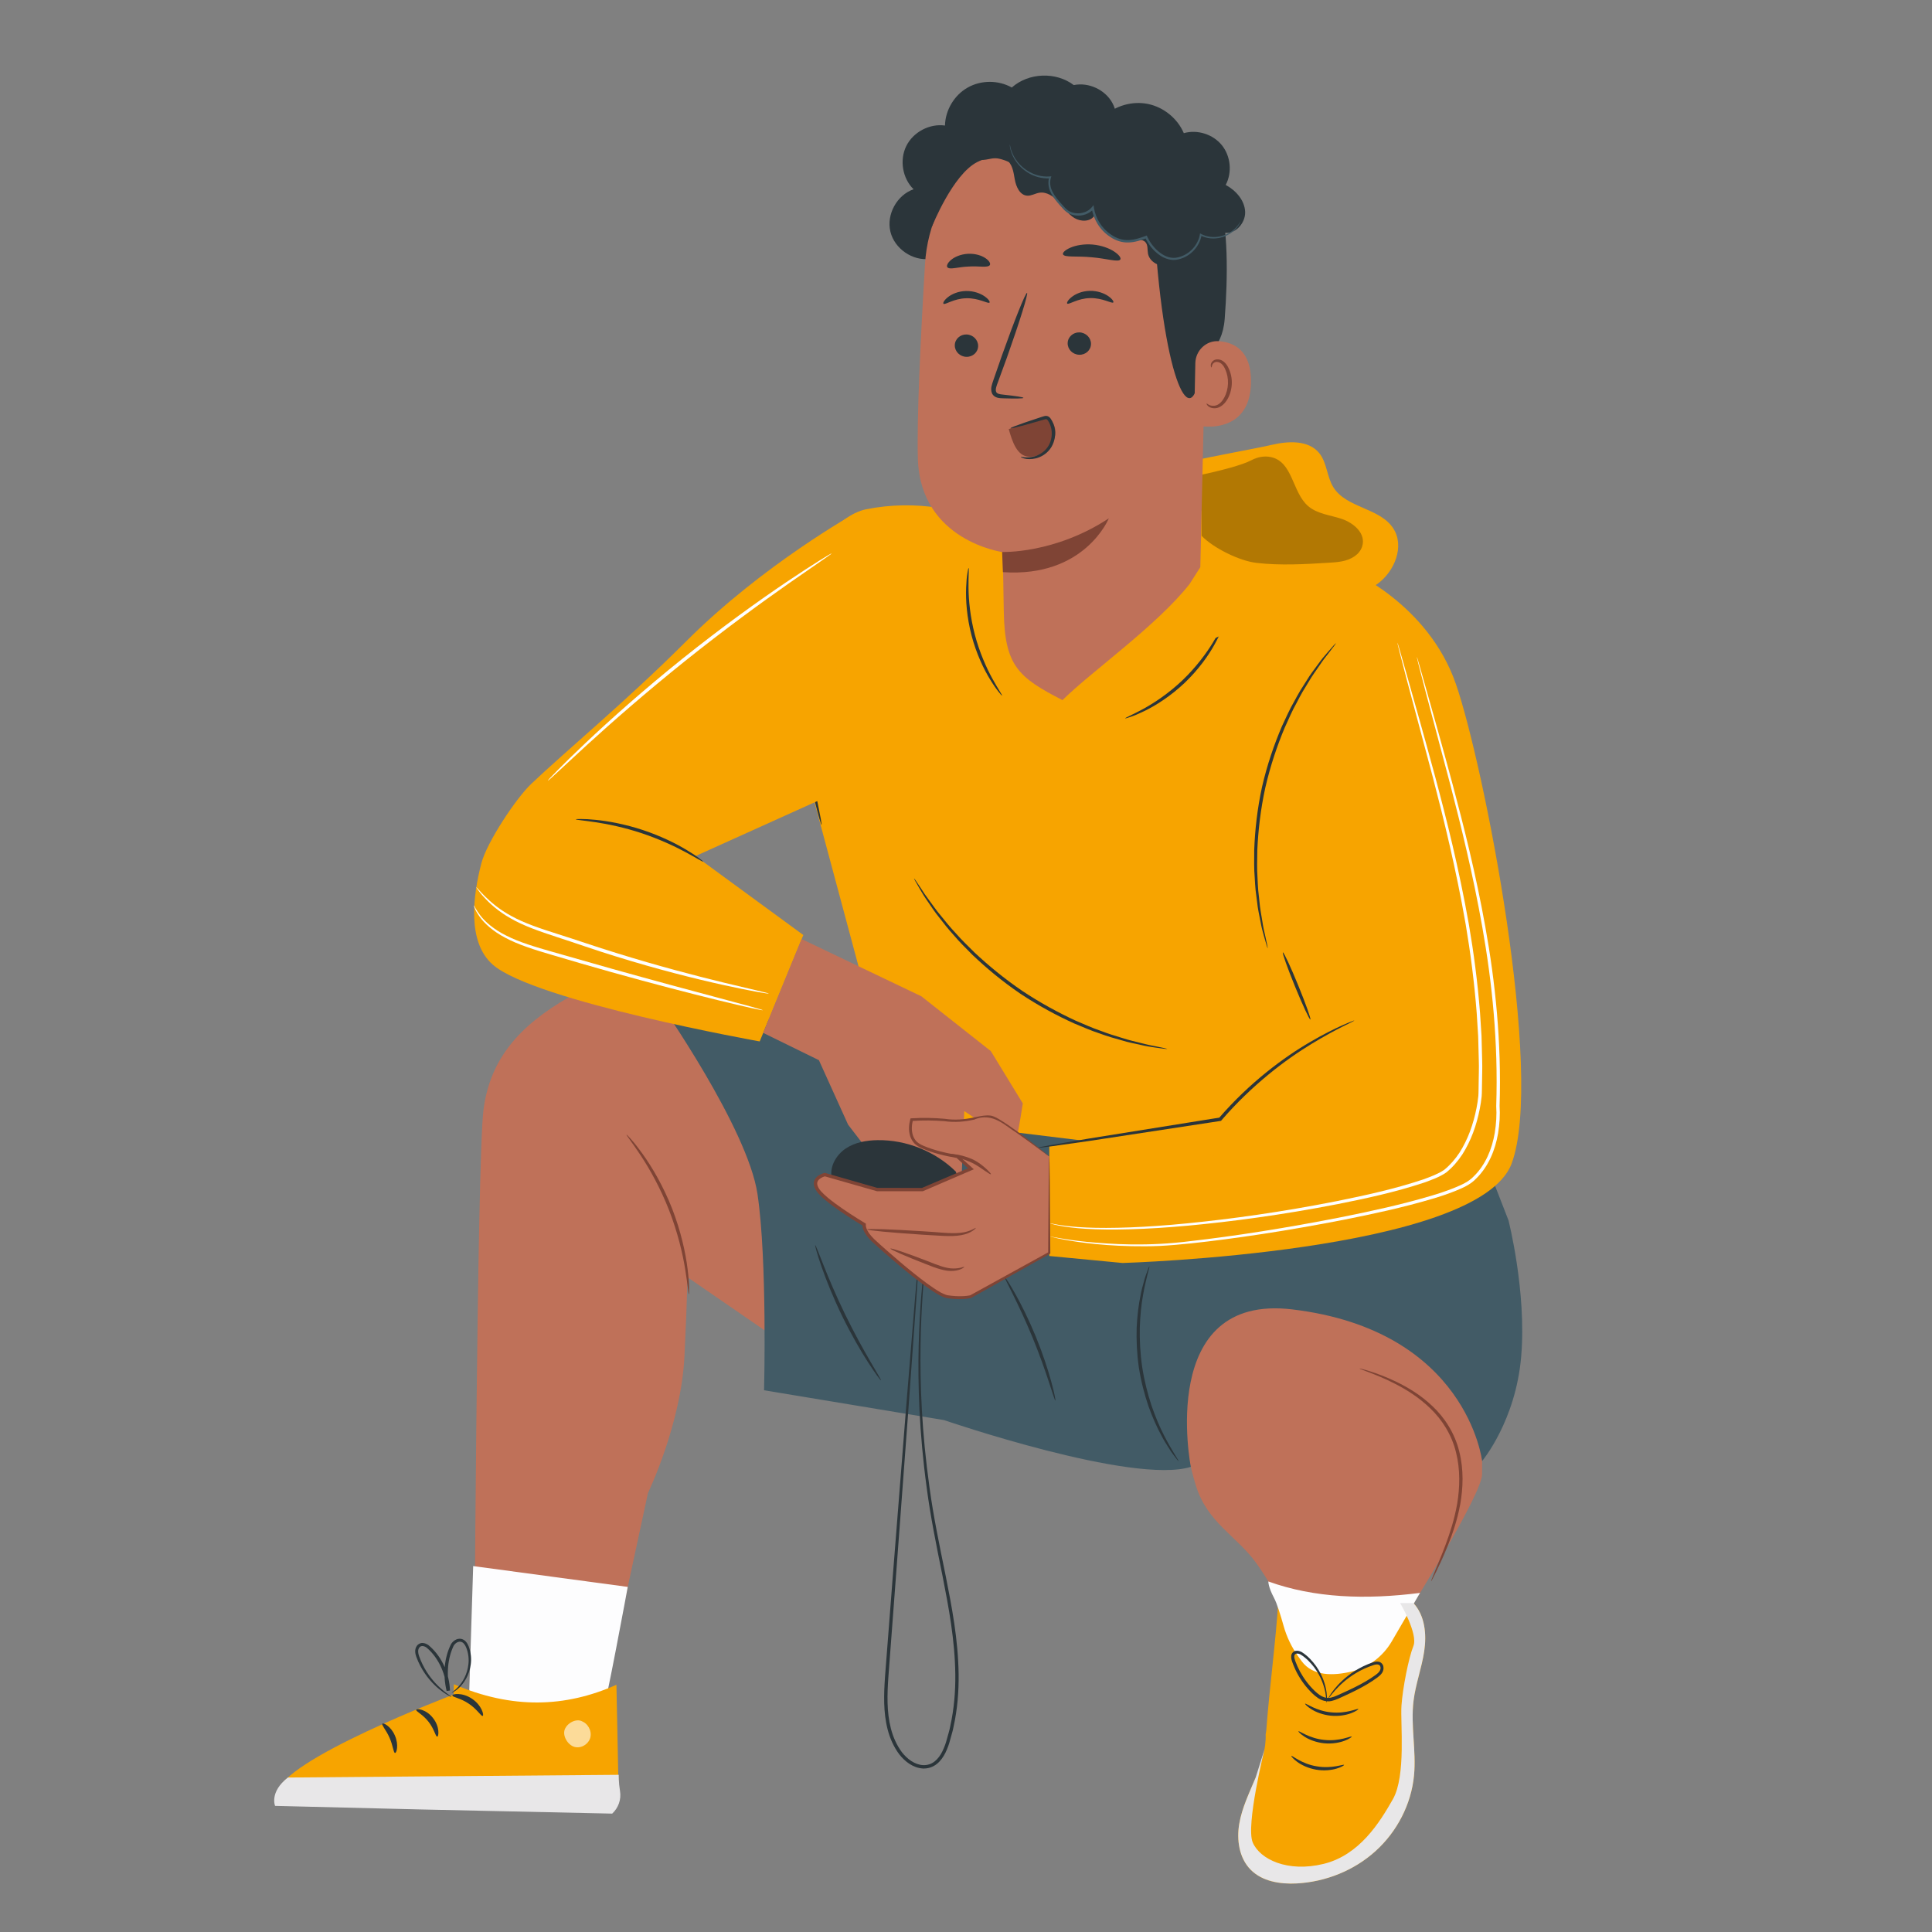 <?xml version="1.0" encoding="utf-8"?><!-- Generator: Adobe Illustrator 28.2.0, SVG Export Plug-In . SVG Version: 6.00 Build 0)  --><svg version="1.1" xmlns="http://www.w3.org/2000/svg" xmlns:xlink="http://www.w3.org/1999/xlink" x="0px" y="0px" viewBox="0 0 500 500" style="enable-background:new 0 0 500 500;" xml:space="preserve"><rect x="0" y="0" width="500" height="500" fill="#808080" stroke="none"/><g id="Background_Complete"/><g id="Background_Simple" style="display:none;"><g style="display:inline;"><path style="fill:#FAFAFB;" d="m402.88 110.38l-1.79-2.94c-15.06-24.82-42.3-39.79-71.01-37.97c-3.69.23-7.37.73-10.99 1.51c-26.11 5.59-48.82 25.33-58.24 50.62c-5.54 14.87-7.08 31.99-17.59 43.79c-13.68 15.36-36.9 15.84-57.31 15.21c-20.41-.64-43.65-.09-57.26 15.33c-8.52 9.66-11.23 23.39-10.55 36.33c1.82 34.25 25.68 64.87 56.03 80.09c30.35 15.22 66.08 16.58 99.29 9.89c46.53-9.38 90.78-35.14 117.37-74.92c26.6-39.8 33.33-94 12.05-136.94z"/></g><g style="display:inline;"><ellipse transform="matrix(0.707 -0.707 0.707 0.707 -83.014 412.727)" style="fill:#FAFAFB;" cx="456.7" cy="306.57" rx="37.33" ry="37.33"/></g><g style="display:inline;"><circle style="fill:#FAFAFB;" cx="88.12" cy="114.8" r="37.33"/></g></g><g id="Floor"/><g id="Speaker"/><g id="Musical_notes"/><g id="Speech_Bubble"/><g id="Character_2"/><g id="Character_1"><g><g><g><path style="fill:#F7A400;" d="m320.72 471.97c.72-4.18 2.63-8.05 4.25-11.97c1.47-3.56 2.72-7.35 2.58-11.17c.06-.35.11-.71.17-1.06c.79-10.88 2.48-23.02 3.12-33.7l34.95.8c2.99 3.23 3.45 8.09 2.8 12.44c-.65 4.35-2.24 8.53-2.77 12.9c-.78 6.39.74 12.87.13 19.27c-.71 7.46-4.4 14.56-9.96 19.58c-5.56 5.02-12.91 7.96-20.39 8.37c-4.27.23-8.93-.5-11.93-3.55c-2.99-3.03-3.67-7.72-2.95-11.91z"/></g><g><path style="fill:#FFFFFF;" d="m327.56 450.15"/></g><g><path style="fill:#FFFFFF;" d="m327.72 447.75"/></g><g><path style="fill:#BF7159;" d="m315.67 330.5l55.34 9.24l12.56 21.63l-.01 5.26c0 0 .03 9.65 0 14.93c-.03 5.27-19.47 36.23-19.47 36.23l-31.47 1.32c0 0-1.11-5.68-7.52-14.61c-5.01-6.97-12.66-10.42-15.62-20.08c-2.96-9.67-3.75-20.38-3.75-20.38l9.94-33.54z"/></g><g><g><path style="fill:#7F4435;" d="m370.37 409.23c.05.02.51-.84 1.29-2.43c.77-1.59 1.87-3.9 3.05-6.84c1.17-2.94 2.44-6.52 3.2-10.67c.73-4.14.95-8.89-.26-13.66c-1.17-4.79-3.86-8.85-6.95-11.73c-3.07-2.93-6.4-4.86-9.24-6.25c-2.86-1.39-5.29-2.24-6.97-2.78c-.84-.28-1.51-.45-1.96-.57c-.45-.12-.69-.16-.7-.13c-.02.07.9.39 2.55 1.02c1.64.63 4.02 1.56 6.81 3.01c2.78 1.44 6 3.4 8.96 6.28c2.97 2.83 5.53 6.74 6.66 11.36c1.16 4.61.98 9.24.31 13.3c-.71 4.08-1.89 7.64-2.99 10.59c-1.1 2.95-2.11 5.29-2.79 6.93c-.67 1.64-1.03 2.55-.97 2.57z"/></g></g><g><path style="fill:#FDFDFE;" d="m367.21 412.73c-.1.16-4.09 7.02-7 12.02c-2.27 3.91-6.02 6.78-10.42 7.84c-4.55 1.1-10.03 1.31-12.94-2.7l-.81-1.12c-1.75-2.43-3.06-5.15-3.86-8.04c-.73-2.61-1.69-5.75-2.49-7.25c-1.51-2.83-1.44-4.2-1.44-4.2c11.89 4.29 25.16 4.76 39.26 2.96"/></g><g><path style="fill:#E8E7E8;" d="m365.79 414.87h-3.43c0 0 4.68 8 3.43 11.11c-1.25 3.11-2.78 10.92-3.09 15.43c-.31 4.51 1.21 18.13-2.2 24.18c-3.42 6.04-8.67 14.53-17.98 16.79c-9.32 2.26-16.44-1.19-18.31-5.54s3.05-24.14 3.05-24.14l-2.29 7.31c-1.62 3.93-3.54 7.79-4.25 11.97c-.72 4.18-.04 8.88 2.95 11.9c3 3.05 7.66 3.78 11.93 3.55c7.48-.4 14.84-3.34 20.39-8.37c5.56-5.02 9.25-12.12 9.96-19.58c.61-6.4-.91-12.89-.13-19.27c.53-4.37 2.12-8.54 2.77-12.9c.65-4.35.19-9.21-2.8-12.44"/></g><g><g><path style="fill:#2B353A;" d="m337.76 440.92c-.07.08.49.72 1.64 1.44c1.14.72 2.93 1.45 5.01 1.66c2.08.2 3.97-.16 5.24-.64c1.27-.48 1.94-1 1.89-1.09c-.1-.25-3.1 1.29-7.04.86c-3.95-.36-6.59-2.46-6.74-2.23z"/></g></g><g><g><path style="fill:#2B353A;" d="m336.04 448.06c-.07.08.49.72 1.64 1.44c1.14.72 2.93 1.45 5.01 1.66c2.08.2 3.97-.16 5.24-.64c1.27-.48 1.94-1 1.89-1.09c-.1-.25-3.09 1.29-7.04.86c-3.96-.36-6.6-2.46-6.74-2.23z"/></g></g><g><g><path style="fill:#2B353A;" d="m334.2 454.43c-.07.07.43.75 1.53 1.55c1.09.8 2.82 1.65 4.88 2.01c2.06.35 3.97.12 5.27-.27c1.3-.39 2.01-.86 1.96-.96c-.08-.26-3.18 1.07-7.08.36c-3.92-.62-6.4-2.9-6.56-2.69z"/></g></g><g><g><path style="fill:#2B353A;" d="m343.34 440.63c.03 0 .06-.24.08-.69c.02-.45-.01-1.13-.11-1.99c-.24-1.7-.91-4.22-2.72-6.78c-.93-1.27-2.04-2.55-3.67-3.6c-.44-.22-.94-.43-1.55-.34c-.63.07-1.17.69-1.2 1.3c-.06.6.1 1.12.27 1.6c.17.48.35.95.56 1.42c.82 1.9 1.97 3.76 3.46 5.46c.75.84 1.53 1.67 2.53 2.36c.96.7 2.33 1.14 3.61.84c1.26-.28 2.26-.86 3.31-1.31c1.04-.48 2.06-.96 3.05-1.46c1.98-1 3.85-2.08 5.51-3.31c.41-.31.84-.66 1.17-1.13c.33-.46.5-1.1.38-1.68c-.08-.59-.61-1.17-1.21-1.27c-.59-.11-1.09.03-1.54.17c-1.74.6-3.27 1.36-4.59 2.19c-2.64 1.66-4.38 3.52-5.45 4.86c-.53.68-.91 1.24-1.14 1.63c-.23.39-.34.6-.31.62c.06.04.59-.75 1.72-2.03c1.13-1.26 2.91-3.01 5.51-4.55c1.29-.78 2.81-1.48 4.49-2.03c.82-.29 1.67-.23 1.77.55c.15.76-.47 1.46-1.27 2.02c-1.61 1.17-3.45 2.22-5.41 3.19c-.98.49-1.99.96-3.03 1.43c-1.04.45-2.08 1.02-3.12 1.24c-1.04.24-2.06-.09-2.94-.7c-.88-.6-1.66-1.41-2.38-2.21c-1.43-1.62-2.55-3.4-3.36-5.22c-.36-.9-.85-1.87-.8-2.61c.04-.76.92-.82 1.65-.4c1.42.87 2.61 2.14 3.51 3.32c1.81 2.42 2.54 4.83 2.88 6.47c.28 1.69.26 2.64.34 2.64z"/></g></g></g><g><g><path style="fill:#BF7159;" d="m211.07 274.37c0 0-21.73-9.99-40.38-14.95c-9.99-2.65-19.1-3.86-23.51-1.32c-12.65 7.29-20.34 15.84-22.05 29.08c-1.71 13.24-2.42 152.5-2.42 152.5l32.32 5.55l12.66-58.84c0 0 8.59-17.78 9.45-35.43c.85-17.65.71-20.46.71-20.46l29.72 20.46l11.11-47.24l-7.61-29.35z"/></g><g><g><g><g><path style="fill:#FDFDFE;" d="m155.88 443.4c.75-1.08 6.58-32.71 6.58-32.71l-40-5.39l-1.14 36.29l34.56 1.81z"/></g></g><g><g><g><g><g><g><g><g><g><g><g><g><g><g><g><path style="fill:#F7A400;" d="m117.47 435.88l-.08 2.67c0 0-44.97 17.03-45.65 25.6l88.4 1.78l-.61-29.91c-13.27 5.92-27.04 6.34-42.06-.14z"/></g></g></g></g></g></g></g></g></g></g></g></g><g style="opacity:0.6;"><g><g><g><g><g><g><g><g><g><g><g><g><path style="fill:#FFFFFF;" d="m150.38 445.39c1.7.51 2.84 2.49 2.41 4.24c-.43 1.75-2.4 2.95-4.11 2.47c-1.71-.48-3.15-2.81-2.53-4.5c.62-1.69 3.01-2.97 4.56-2.09"/></g></g></g></g></g></g></g></g></g></g></g></g></g><g><g><g><g><g><g><g><g><g><g><g><g><g><path style="fill:#2B353A;" d="m117.07 438.79c.01.44 2.16.68 4.26 2.13c2.13 1.4 3.19 3.32 3.59 3.15c.4-.08-.19-2.71-2.76-4.43c-2.55-1.73-5.17-1.26-5.09-.85z"/></g></g></g></g></g></g></g></g></g></g></g></g></g><g><g><g><g><g><g><g><g><g><g><g><g><g><path style="fill:#2B353A;" d="m107.72 442.5c-.11.42 1.75 1.21 3.18 3.09c1.48 1.84 1.81 3.85 2.24 3.84c.4.08.75-2.49-1.07-4.79c-1.79-2.33-4.33-2.56-4.35-2.14z"/></g></g></g></g></g></g></g></g></g></g></g></g></g><g><g><g><g><g><g><g><g><g><g><g><g><g><path style="fill:#2B353A;" d="m102.23 453.66c.39.1 1.03-2.08-.03-4.5c-1.04-2.43-3.06-3.42-3.25-3.06c-.25.36 1.03 1.67 1.88 3.67c.89 1.99.98 3.84 1.4 3.89z"/></g></g></g></g></g></g></g></g></g></g></g></g></g></g></g></g><g><path style="fill:#E8E7E8;" d="m160.13 459.32c0 0-.06 1.83.33 4.22c.36 2.15-.42 4.34-2.02 5.82l0 0l-50.15-1.09l-37.1-.91c0 0-1.52-3.58 3.32-7.34l85.62-.7z"/></g></g><g><g><path style="fill:#2B353A;" d="m116.89 438.1c.02.03.21-.07.57-.27c.36-.21.86-.56 1.44-1.11c1.12-1.09 2.54-3.08 2.93-5.96c.2-1.42.08-3.04-.53-4.66c-.31-.76-.85-1.75-1.98-1.97c-1.11-.18-2.11.55-2.62 1.42c-1.72 3.48-2.15 7.81-1.11 12.08l.86-.12c-.01-.23-.03-.49-.04-.74c-.37-4.49-2.48-8.5-5.55-11.03c-.43-.28-.93-.53-1.52-.54c-.59-.02-1.18.31-1.48.77c-.64.94-.4 2.06-.11 2.84c.59 1.62 1.35 3.02 2.17 4.23c1.64 2.41 3.45 3.96 4.76 4.89c.66.46 1.2.78 1.58.98c.38.19.58.28.6.26c.04-.06-.73-.52-1.97-1.51c-1.22-1-2.92-2.58-4.44-4.96c-.75-1.19-1.46-2.57-2-4.12c-.26-.75-.37-1.58.05-2.16c.39-.6 1.21-.52 1.91-.01c2.73 2.3 4.82 6.21 5.13 10.42c.01.24.03.48.04.7l.86-.12c-1.01-4.03-.56-8.3.95-11.45c.4-.71 1.14-1.18 1.82-1.08c.67.1 1.15.79 1.44 1.49c.58 1.46.74 2.97.58 4.31c-.29 2.72-1.55 4.67-2.56 5.79c-1.06 1.14-1.83 1.56-1.78 1.63z"/></g></g></g><g><g><path style="fill:#7F4435;" d="m162.15 293.65c-.12.1 1.48 2.06 3.71 5.45c2.24 3.39 5.02 8.29 7.28 14.06c2.25 5.78 3.53 11.26 4.18 15.27c.66 4.01.82 6.53.97 6.53c.06 0 .07-.64.05-1.78c-.02-1.15-.14-2.8-.4-4.83c-.5-4.07-1.7-9.65-3.97-15.5c-2.29-5.84-5.19-10.76-7.58-14.09c-1.19-1.67-2.22-2.97-2.98-3.83c-.77-.86-1.21-1.32-1.26-1.28z"/></g></g></g><g><g><path style="fill:#425B66;" d="m197.74 359.8l46.58 7.72c0 0 48.91 16.8 63.86 12.1c0 0-8.86-44.95 26.25-40.75c45.27 5.42 49.14 39.25 49.14 39.25s8.72-10.36 10.12-27.15c1.4-16.8-3.3-35.16-3.3-35.16l-4.7-12.08l-129.07-21.67l-64.01-20.08l-21.93-2.56c0 0 22.78 32.46 25.35 49.55c2.57 17.08 1.71 50.83 1.71 50.83z"/></g><g><g><path style="fill:#2B353A;" d="m297.45 327.72c-.06-.02-.33.67-.78 1.94c-.23.63-.49 1.41-.72 2.34c-.24.92-.56 1.97-.76 3.16c-.51 2.35-.86 5.21-1.02 8.39c-.1 3.18.04 6.7.56 10.34c.57 3.64 1.47 7.04 2.5 10.06c1.08 3 2.26 5.62 3.43 7.73c.54 1.08 1.15 1.98 1.65 2.8c.49.82.97 1.49 1.38 2.03c.8 1.08 1.26 1.66 1.31 1.62c.14-.1-1.63-2.49-3.79-6.73c-1.09-2.11-2.19-4.73-3.22-7.7c-.97-2.99-1.84-6.34-2.39-9.92c-.52-3.59-.68-7.05-.62-10.19c.11-3.14.39-5.96.82-8.31c.82-4.7 1.81-7.51 1.65-7.56z"/></g></g><g><g><path style="fill:#2B353A;" d="m260.01 330.5c-.11.07.79 1.79 2.18 4.59c1.39 2.8 3.24 6.71 5.06 11.12c1.81 4.41 3.23 8.49 4.21 11.47c.98 2.97 1.55 4.83 1.67 4.8c.11-.03-.25-1.94-1.08-4.97c-.83-3.03-2.17-7.17-3.99-11.62c-1.83-4.44-3.78-8.33-5.32-11.07c-1.55-2.76-2.64-4.37-2.73-4.32z"/></g></g><g><g><path style="fill:#2B353A;" d="m210.98 322.25c-.06.02.06.55.33 1.51c.26.95.7 2.32 1.28 3.99c1.16 3.34 2.96 7.9 5.32 12.76c2.37 4.86 4.83 9.09 6.75 12.06c.96 1.49 1.76 2.67 2.35 3.47c.59.8.93 1.22.98 1.19c.11-.07-1.03-1.93-2.8-4.98c-1.77-3.04-4.14-7.3-6.49-12.13c-2.35-4.83-4.23-9.31-5.53-12.59c-1.3-3.27-2.06-5.32-2.19-5.28z"/></g></g></g><g><g><path style="fill:#F7A400;" d="m349.22 147.6c0 0 20.32 8.58 27.54 29.35s23.03 101.14 14.45 124.17c-8.58 23.03-100.69 25.74-100.69 25.74l-18.96-1.81v-28.45l15.35-2.26c0 0 9.03-4.52 10.38-4.52c1.35 0 48.31-16.25 48.31-16.25l-2.26-8.13c0 0-13.09-19.42-13.55-28.22c-.45-8.8 2.82-45.83 2.82-45.83l16.61-43.79z"/></g><g><path style="fill:#F7A400;" d="m243.24 131.47l105.98 16.12l2.74 122.36l-37.96 29.36l-81.27-9.93l-24.69-92.02c0 0-12.84-24.82-3.48-45.75c3.02-6.75 12.16-18.33 19.59-19.81c6.29-1.26 12.75-1.34 19.09-.33z"/></g><g><path style="fill:#F7A400;" d="m271.85 180.24c9.83-6.52 21.53-9.66 29.47-18.38c7.94-8.72 6.55-12.84 9.67-23.18l16.97 8.33c-2.09 17.17-10.65 26.98-24.82 36.91c-4.83 3.38-10.25 6.1-16.08 6.99c-5.83.88-12.12-.24-16.77-3.86c-.61-.47-1.2-1.01-1.48-1.73c-.77-2.01 1.25-3.9 3.04-5.08z"/></g><g><g><path style="fill:#2B353A;" d="m204.32 173.59c-.06.01-.01.58.12 1.61c.13 1.02.35 2.5.66 4.32c.6 3.64 1.52 8.65 2.67 14.16c1.15 5.51 2.29 10.48 3.19 14.05c.45 1.79.83 3.23 1.12 4.22c.29.99.47 1.53.53 1.52c.12-.03-.3-2.27-1.05-5.88c-.8-3.84-1.82-8.71-2.94-14.09c-1.11-5.38-2.12-10.25-2.92-14.1c-.75-3.6-1.26-5.83-1.38-5.81z"/></g></g><g><g><path style="fill:#2B353A;" d="m314.37 158.6c.12.13 1.64-1.87 5.17-3.47c1.75-.8 3.96-1.46 6.48-1.81c2.52-.35 5.34-.36 8.31-.22c2.96.14 5.8.38 8.4.42c2.6.05 4.95-.09 6.9-.41c1.95-.32 3.49-.79 4.51-1.21c1.02-.41 1.54-.74 1.52-.78c-.06-.15-2.26.92-6.12 1.38c-1.92.23-4.23.31-6.79.22c-2.57-.09-5.39-.34-8.38-.49c-2.99-.14-5.87-.11-8.46.3c-2.59.4-4.86 1.15-6.63 2.05c-1.77.9-3.05 1.91-3.83 2.7c-.79.77-1.12 1.29-1.08 1.32z"/></g></g><g><g><path style="fill:#2B353A;" d="m291.21 185.9c.02.06.51-.08 1.37-.37c.87-.28 2.09-.79 3.56-1.5c2.94-1.42 6.8-3.85 10.43-7.29c3.62-3.45 6.25-7.19 7.81-10.05c.79-1.43 1.36-2.62 1.68-3.48c.34-.85.5-1.33.44-1.35c-.14-.06-.97 1.77-2.65 4.51c-1.68 2.74-4.33 6.34-7.88 9.73c-3.56 3.37-7.29 5.84-10.12 7.38c-2.83 1.54-4.7 2.28-4.64 2.42z"/></g></g><g><g><path style="fill:#2B353A;" d="m250.67 147c-.06-.01-.17.47-.31 1.35c-.15.88-.27 2.16-.33 3.75c-.13 3.18.17 7.62 1.4 12.34c1.24 4.72 3.16 8.74 4.83 11.44c.83 1.36 1.57 2.42 2.13 3.11c.55.7.88 1.06.93 1.03c.12-.09-1.01-1.68-2.52-4.44c-1.51-2.75-3.3-6.73-4.52-11.36c-1.21-4.63-1.6-8.97-1.63-12.11c-.04-3.14.17-5.09.02-5.11z"/></g></g><g><g><path style="fill:#2B353A;" d="m328.07 245.4c.03-.01-.01-.3-.12-.85c-.14-.65-.31-1.44-.52-2.4c-.25-1.03-.53-2.3-.75-3.8c-.23-1.49-.59-3.18-.74-5.07c-.1-.95-.21-1.94-.32-2.96c-.1-1.03-.11-2.11-.18-3.22c-.17-2.23-.08-4.61-.05-7.12c.23-5.01.84-10.51 2.08-16.16c1.3-5.65 3.08-10.88 5.02-15.51c1.04-2.28 1.98-4.48 3.08-6.42c.53-.98 1-1.95 1.53-2.84c.54-.88 1.06-1.73 1.55-2.54c.94-1.65 1.99-3.02 2.83-4.27c.83-1.26 1.63-2.29 2.3-3.12c.6-.78 1.09-1.42 1.49-1.95c.33-.45.5-.7.48-.72c-.02-.02-.23.19-.61.6c-.44.5-.97 1.11-1.62 1.85c-.71.8-1.55 1.8-2.43 3.04c-.89 1.23-1.98 2.58-2.96 4.23c-.52.81-1.05 1.66-1.61 2.54c-.55.89-1.04 1.86-1.59 2.84c-1.14 1.95-2.11 4.15-3.18 6.44c-1.99 4.66-3.82 9.94-5.13 15.64c-1.25 5.72-1.84 11.27-2.03 16.33c-.01 2.53-.07 4.94.13 7.19c.08 1.12.11 2.21.23 3.25c.13 1.03.26 2.03.38 2.98c.19 1.91.6 3.59.88 5.09c.26 1.5.6 2.76.9 3.79c.27.95.5 1.73.68 2.36c.16.51.26.79.28.78z"/></g></g><g><g><path style="fill:#2B353A;" d="m339.12 263.85c.22-.09-1.19-4.05-3.15-8.85c-1.96-4.8-3.74-8.61-3.96-8.52c-.22.09 1.19 4.05 3.15 8.85c1.96 4.8 3.74 8.61 3.96 8.52z"/></g></g><g><g><path style="fill:#2B353A;" d="m268.64 297.04c0 .03.32.01.93-.06c.7-.09 1.57-.2 2.64-.33c2.41-.34 5.68-.81 9.68-1.37c8.27-1.26 19.49-2.97 31.88-4.86c.71-.11 1.42-.22 2.07-.32l.16-.03l.1-.12c7.89-9.16 16.66-15.75 23.33-19.79c3.34-2.04 6.13-3.52 8.08-4.5c.91-.45 1.65-.82 2.25-1.12c.51-.26.77-.41.76-.44c-.01-.03-.3.07-.83.28c-.53.22-1.33.52-2.32.98c-2 .89-4.85 2.29-8.25 4.28c-6.79 3.94-15.71 10.5-23.68 19.74l.26-.15c-.66.1-1.36.21-2.07.32c-12.38 1.99-23.58 3.79-31.84 5.11c-3.98.68-7.24 1.24-9.64 1.65c-1.06.2-1.92.36-2.61.49c-.6.13-.91.21-.9.24z"/></g></g><g><g><path style="fill:#2B353A;" d="m236.55 227.33c-.03.02.1.27.36.75c.32.56.71 1.24 1.19 2.07c.51.9 1.17 1.99 2.02 3.19c.84 1.21 1.74 2.63 2.91 4.06c1.13 1.47 2.38 3.07 3.85 4.68c1.4 1.67 3.07 3.3 4.8 5.05c3.55 3.38 7.7 6.85 12.39 10.04c4.72 3.14 9.49 5.69 13.96 7.71c2.27.94 4.4 1.88 6.48 2.55c2.04.76 4 1.32 5.79 1.81c1.77.55 3.43.85 4.86 1.17c1.43.34 2.68.54 3.71.68c.94.13 1.72.24 2.36.32c.54.06.83.08.83.05c0-.03-.27-.11-.8-.23c-.63-.13-1.4-.29-2.33-.48c-1.01-.19-2.25-.43-3.66-.82c-1.42-.37-3.05-.71-4.8-1.29c-1.76-.53-3.69-1.11-5.71-1.9c-2.05-.69-4.16-1.65-6.4-2.6c-4.41-2.05-9.13-4.59-13.8-7.7c-4.64-3.16-8.77-6.58-12.32-9.9c-1.72-1.71-3.4-3.31-4.82-4.95c-1.49-1.57-2.76-3.14-3.91-4.58c-1.2-1.4-2.12-2.79-3-3.96c-.89-1.17-1.58-2.22-2.13-3.09c-.53-.79-.96-1.44-1.32-1.98c-.31-.44-.49-.67-.51-.65z"/></g></g><g><g><path style="fill:#FFFFFF;" d="m271.55 319.93c0 .01.21.08.62.19c.42.11 1.04.26 1.86.43c1.64.34 4.08.78 7.24 1.16c3.16.37 7.05.71 11.58.8c2.26.03 4.68.06 7.25-.06c2.57-.13 5.27-.37 8.1-.66c11.32-1.21 24.73-3.22 39.51-6.1c7.38-1.47 15.12-3.11 22.99-5.44c1.97-.58 3.94-1.24 5.89-2.01c1.91-.78 4-1.65 5.5-3.29c3.11-3.06 4.88-7.31 5.61-11.63c.4-2.42.55-4.84.39-7.13l0 .06c.54-16.61-1.15-32.33-3.68-46.34c-2.51-14.03-5.68-26.42-8.43-36.75c-2.77-10.33-5.14-18.63-6.75-24.35c-.8-2.83-1.43-5.03-1.87-6.59c-.21-.72-.38-1.28-.5-1.7c-.12-.38-.19-.58-.2-.57c-.01 0 .03.21.12.6c.11.43.25 1 .42 1.73c.4 1.56.98 3.78 1.72 6.63c1.54 5.8 3.75 14.12 6.48 24.42c2.68 10.35 5.78 22.74 8.24 36.74c2.48 13.98 4.13 29.65 3.58 46.17l0 .02l0 .04c.15 2.16 0 4.56-.38 6.9c-.71 4.2-2.41 8.26-5.36 11.16c-1.39 1.52-3.3 2.31-5.21 3.1c-1.92.76-3.86 1.41-5.82 1.99c-7.82 2.33-15.54 3.98-22.9 5.47c-14.74 2.91-28.13 4.99-39.42 6.28c-11.28 1.43-20.52.79-26.83.2c-3.16-.32-5.6-.7-7.25-.99c-.79-.14-1.41-.26-1.87-.34c-.41-.11-.62-.15-.63-.14z"/></g></g><g><g><path style="fill:#FFFFFF;" d="m271.55 316.54c0 .01.2.08.61.19c.41.1 1.01.29 1.82.44c1.61.3 4.01.67 7.13.85c6.23.38 15.27.2 26.36-.82c11.09-1.03 24.26-2.76 38.72-5.58c7.22-1.44 14.8-3.05 22.45-5.59c1.89-.7 3.82-1.36 5.61-2.57c1.66-1.32 3.02-2.92 4.19-4.68c2.27-3.55 3.71-7.63 4.53-11.83c.2-1.05.37-2.11.48-3.18c.09-1.09.05-2.12.09-3.18c.01-2.1.12-4.2.04-6.27c-.05-2.07-.11-4.13-.16-6.17c-.13-2.04-.26-4.06-.39-6.06c-.63-8-1.65-15.68-2.9-22.94c-2.57-14.52-5.82-27.39-8.71-38.14c-2.9-10.75-5.39-19.41-7.07-25.4c-.84-2.96-1.5-5.27-1.96-6.89c-.22-.75-.4-1.34-.53-1.79c-.12-.4-.19-.61-.21-.6c-.01 0 .03.22.12.62c.11.45.26 1.05.45 1.81c.42 1.64 1.03 3.96 1.8 6.94c1.62 6.06 3.94 14.75 6.8 25.47c2.81 10.76 5.99 23.64 8.51 38.12c1.22 7.25 2.22 14.9 2.84 22.87c.12 1.99.25 4.01.38 6.03c.05 2.03.1 4.08.16 6.14c.08 2.06-.03 4.14-.04 6.23c-.03 1.04 0 2.12-.08 3.12c-.1 1.03-.27 2.07-.47 3.1c-.81 4.12-2.21 8.09-4.4 11.52c-1.11 1.69-2.46 3.25-3.97 4.46c-1.59 1.08-3.52 1.77-5.37 2.46c-7.55 2.52-15.13 4.15-22.32 5.61c-14.42 2.86-27.56 4.65-38.62 5.75c-11.07 1.1-20.08 1.38-26.29 1.1c-3.11-.12-5.5-.44-7.12-.68c-.81-.12-1.41-.28-1.83-.35c-.43-.09-.64-.12-.65-.11z"/></g></g></g><g><g><path style="fill:#F7A400;" d="m137.48 202.87c-4.01 3.81-11.51 15.19-12.9 20.54c-2.18 8.36-3.74 20.39 2.95 26.24c10.84 9.48 69.08 19.87 69.08 19.87l11.29-27.54l-27.91-20.43l32.57-14.7l8.86-74.09c0 0-23.95 13.32-43.81 33.18c-15.96 15.93-30.89 28.14-40.13 36.93z"/></g><g><g><path style="fill:#2B353A;" d="m149.02 212.04c-.01.14 1.96.28 5.09.75c3.13.46 7.43 1.34 12.01 2.86c4.58 1.53 8.54 3.4 11.33 4.9c2.79 1.5 4.45 2.56 4.53 2.44c.03-.05-.35-.37-1.06-.9c-.71-.54-1.79-1.26-3.16-2.08c-2.73-1.66-6.72-3.65-11.36-5.19c-4.65-1.54-9.03-2.33-12.21-2.64c-1.59-.16-2.88-.23-3.78-.22c-.9 0-1.39.02-1.39.08z"/></g></g><g><g><path style="fill:#FFFFFF;" d="m122.6 234.33c-.03.01.07.28.29.78c.2.5.59 1.21 1.19 2.06c1.18 1.7 3.43 3.83 6.73 5.54c3.27 1.76 7.49 3.09 12.13 4.45c4.65 1.39 9.77 2.87 15.16 4.39c10.78 3.02 20.6 5.56 27.72 7.3c3.56.87 6.45 1.55 8.46 1.99c.92.19 1.68.36 2.31.49c.53.1.81.14.82.11c.01-.03-.26-.13-.78-.28c-.62-.18-1.37-.39-2.27-.65c-2.11-.57-4.94-1.33-8.39-2.26c-7.08-1.89-16.87-4.52-27.64-7.54c-5.37-1.53-10.49-2.99-15.17-4.32c-4.66-1.32-8.84-2.57-12.08-4.23c-3.27-1.6-5.5-3.59-6.74-5.19c-1.24-1.61-1.65-2.69-1.74-2.64z"/></g></g><g><g><path style="fill:#FFFFFF;" d="m123.26 229.63c-.02.02.13.26.46.7c.32.44.8 1.09 1.52 1.85c1.39 1.53 3.62 3.63 6.88 5.47c3.23 1.89 7.43 3.37 12.07 4.88c4.64 1.49 9.7 3.31 15.1 4.96c10.78 3.36 20.7 5.84 27.93 7.43c3.61.8 6.55 1.37 8.58 1.75c.94.16 1.71.29 2.35.39c.54.08.82.11.83.08s-.27-.12-.8-.25c-.63-.15-1.39-.33-2.31-.56c-2.14-.51-5.02-1.19-8.51-2.02c-7.17-1.74-17.05-4.31-27.81-7.66c-5.39-1.64-10.44-3.43-15.12-4.89c-4.65-1.47-8.81-2.87-12.02-4.66c-3.24-1.73-5.48-3.72-6.93-5.16c-1.45-1.45-2.14-2.37-2.22-2.31z"/></g></g><g><g><path style="fill:#FFFFFF;" d="m141.76 202.06c.02.02.28-.19.75-.6c.53-.49 1.21-1.1 2.03-1.86c1.84-1.7 4.36-4.02 7.42-6.85c6.3-5.75 15.15-13.52 25.3-21.65c10.16-8.13 19.68-15.07 26.66-19.96c3.43-2.37 6.24-4.32 8.3-5.75c.91-.64 1.66-1.16 2.25-1.57c.51-.37.77-.57.75-.6c-.02-.03-.31.13-.85.45c-.62.38-1.39.85-2.34 1.43c-2.03 1.26-4.93 3.14-8.47 5.52c-7.08 4.76-16.68 11.64-26.86 19.79c-10.17 8.15-18.97 16.01-25.17 21.88c-3.1 2.93-5.57 5.35-7.24 7.06c-.78.8-1.41 1.45-1.91 1.97c-.42.46-.64.71-.62.74z"/></g></g><g><path style="fill:#BF7159;" d="m263.37 293.12c.36-1.18 1.33-7.56 1.33-7.56l-8.27-13.53l-17.98-14.19l-31-14.82l-9.95 24.28l14.43 7.07l7.56 16.7l5.97 7.75l1.17 17.96c0 0 2.46 1.34 3.82-.83c1.36-2.17 1.66-15.34 1.42-14.6c-.23.74 1.6 16.43 3.44 16.44c1.84 0 6-2.67 6-2.67l-1.32-15.82c0 0 2.5 18.98 4 18.48c1.5-.5 4.55-1.82 4.62-5.42c.06-3.6.94-24.81.94-24.81l7.08 4.73c0 0-5.74 12.47-4.09 13.64c1.64 1.19 7.67-2.57 10.83-12.8z"/></g></g><g><g><path style="fill:#F7A400;" d="m284.87 126.57c6.97-4.98 36-9.52 44.34-11.46c4.24-.99 9.43-1.24 12.19 2.13c2.03 2.48 1.97 6.11 3.66 8.84c3.35 5.43 12.05 5.31 15.52 10.67c2.97 4.58.38 11.05-4 14.29c-4.38 3.25-10 4.18-15.33 5.33c-10.13 2.2-20 5.55-29.38 9.96c-2.13 1.01-4.74 2.05-6.71.75c-1.33-.88-1.87-2.54-2.23-4.1c-3.26-13.93-6.11-26.36 3.03-37.37l-21.09.96z"/></g><g style="opacity:0.3;"><g><path style="fill:#12100B;" d="m297 125.71c4.39-.91 22.05-4.04 26.87-6.61c1.54-.82 3.32-1.17 5.03-.81c5.72 1.21 5.49 9.1 9.64 12.68c2.35 2.03 5.67 2.32 8.61 3.29c3.16 1.04 6.45 3.8 5.37 7.18c-.33 1.04-1.06 1.91-1.96 2.53c-2 1.38-4.39 1.53-6.71 1.67c-6.21.38-12.46.75-18.65.04c-4.43-.51-11.13-3.81-14.23-7.01l0-6.56c-40.59 3.03-20.28-5.1-13.97-6.4z"/></g></g></g><g><g><g><g><g><path style="fill:#2B353A;" d="m240.72 67c-4.52.61-9.24-2.63-10.29-7.07c-1.06-4.44 1.69-9.45 6-10.95c-2.88-2.83-3.67-7.56-1.89-11.18c1.78-3.62 6.02-5.87 10.02-5.31c.09-3.99 2.39-7.85 5.86-9.82c3.46-1.97 7.96-1.98 11.43-.02c4.33-3.86 11.42-4.14 16.04-.63c3.86-.79 8.12 1.19 10 4.64c1.88 3.46 1.24 8.11-1.51 10.92"/></g></g></g><g><g><g><g><g><g><path style="fill:#BF7159;" d="m239.39 68.34c1.23-20.55 18.04-36.71 38.63-37.13l2.05-.04c22.08.84 33.71 20.06 32.26 42.11l-1.69 73.51l-2.77 4.34c-8.41 10.74-25.55 22.76-32.9 30.06l0 0c-11.42-5.87-14.95-8.85-15.19-22.93l-.26-15.37c0 0-21.27-2.86-21.97-24.05c-.32-10.26.7-31.39 1.84-50.5z"/></g></g></g></g><g><g><g><g><g><g><path style="fill:#7F4435;" d="m259.35 142.85c0 0 13.55.54 27.61-8.7c0 0-6.22 15.39-27.41 13.92l-.2-5.22z"/></g></g></g></g></g></g><g><g><g><g><g><g><g><g><g><path style="fill:#2B353A;" d="m247.1 89.36c-.02 1.6 1.31 2.94 2.98 2.99c1.67.05 3.04-1.19 3.06-2.79c.02-1.6-1.31-2.94-2.98-3c-1.67-.05-3.04 1.2-3.06 2.8z"/></g></g></g></g></g></g></g></g></g><g><g><g><g><g><g><g><g><g><g><path style="fill:#2B353A;" d="m244.17 78.61c.38.39 2.64-1.36 5.9-1.42c3.25-.1 5.68 1.52 6.02 1.12c.17-.18-.23-.89-1.28-1.62c-1.04-.73-2.8-1.43-4.83-1.38c-2.03.05-3.72.83-4.69 1.62c-.99.79-1.31 1.51-1.12 1.68z"/></g></g></g></g></g></g></g></g></g></g><g><g><g><g><g><g><g><g><g><path style="fill:#2B353A;" d="m276.31 88.82c-.02 1.6 1.31 2.94 2.98 2.99c1.67.06 3.04-1.19 3.06-2.79c.02-1.6-1.31-2.94-2.98-3c-1.66-.05-3.04 1.2-3.06 2.8z"/></g></g></g></g></g></g></g></g></g><g><g><g><g><g><g><g><g><g><g><path style="fill:#2B353A;" d="m276.2 78.56c.38.39 2.65-1.36 5.9-1.41c3.25-.1 5.68 1.52 6.02 1.12c.17-.18-.22-.88-1.28-1.62c-1.04-.73-2.8-1.43-4.83-1.38c-2.03.05-3.72.83-4.69 1.62c-.98.78-1.31 1.5-1.12 1.67z"/></g></g></g></g></g></g></g></g></g></g><g><g><g><g><g><g><g><g><g><path style="fill:#2B353A;" d="m264.87 102.97c.01-.19-2.02-.49-5.31-.85c-.83-.07-1.62-.22-1.78-.78c-.21-.6.12-1.5.5-2.48c.74-2.03 1.52-4.16 2.33-6.38c3.23-9.09 5.55-16.55 5.19-16.68c-.37-.13-3.28 7.14-6.51 16.23c-.78 2.24-1.52 4.38-2.23 6.42c-.3.95-.81 2.04-.36 3.27c.24.62.86 1.06 1.39 1.19c.54.15 1 .15 1.42.17c3.3.1 5.35.07 5.36-.11z"/></g></g></g></g></g></g></g></g></g><g><g><g><g><g><path style="fill:#2B353A;" d="m275.1 65.81c.34.88 3.58.39 7.41.77c3.84.31 6.94 1.36 7.44.56c.22-.39-.34-1.21-1.6-2.04c-1.25-.83-3.24-1.6-5.54-1.81c-2.3-.2-4.39.2-5.77.8c-1.4.6-2.09 1.31-1.94 1.72z"/></g></g></g></g></g><g><g><g><g><g><path style="fill:#2B353A;" d="m245.17 69.16c.59.73 2.82-.09 5.51-.18c2.69-.19 4.99.4 5.5-.39c.22-.38-.15-1.11-1.16-1.79c-1-.68-2.66-1.21-4.51-1.12c-1.85.1-3.45.8-4.37 1.58c-.93.78-1.23 1.55-.97 1.9z"/></g></g></g></g></g><g><g><g><g><path style="fill:#2B353A;" d="m241.23 58.57c0 0 5.32-13.39 11.66-16.62c7.67-3.91 11.18 4.53 18.53 2.31c7.34-2.22 14.67-5.97 22.33-.41c8.39 6.08 4.61 10.54 5.31 19.94c2.85 38.09 10.04 48.73 11.65 30.73c.18-1.97 5.61-3.65 6.24-11.98c.83-10.8.97-23.9-1.59-31.5c-2.16-6.41-5.93-10.79-12.62-15.56c-10.57-7.54-24.87-7.41-34.56-6.24c-9.68 1.17-28.17 12.73-26.95 29.33z"/></g></g></g></g><g><g><g><g><path style="fill:#BF7159;" d="m309.35 93.97c.07-3.27 2.83-5.92 6.1-5.67c3.96.29 8.41 2.45 8.31 10.62c-.17 14.5-14.69 11.34-14.71 10.93c-.02-.28.17-9.81.3-15.88z"/></g></g></g></g><g><g><g><g><path style="fill:#7F4435;" d="m312.27 104.43c.06-.05.25.18.68.38c.41.2 1.13.33 1.89.06c1.54-.54 2.86-2.96 2.96-5.58c.05-1.32-.21-2.58-.67-3.62c-.43-1.07-1.11-1.81-1.88-1.96c-.77-.19-1.32.27-1.5.68c-.2.4-.11.69-.19.72c-.04.04-.31-.25-.19-.84c.06-.29.24-.63.58-.9c.35-.28.86-.42 1.4-.35c1.12.09 2.11 1.13 2.61 2.28c.56 1.15.89 2.57.83 4.05c-.13 2.92-1.65 5.64-3.76 6.22c-1.02.25-1.87-.06-2.31-.41c-.43-.38-.5-.7-.45-.73z"/></g></g></g></g></g><g><g><g><path style="fill:#2B353A;" d="m308.49 65.9c-1.86 1.32-3.82 2.69-6.08 2.96c-2.26.27-4.88-.98-5.31-3.22c-.19-1.01.03-2.18-.65-2.95c-.81-.91-2.26-.59-3.48-.44c-4.2.53-8.58-2.36-9.74-6.44c-1.04 1.63-3.55 1.61-5.2.6c-1.65-1.02-2.73-2.71-4.03-4.14c-1.3-1.43-3.12-2.7-5.03-2.39c-1.07.17-2.06.83-3.14.76c-1.91-.13-2.88-2.34-3.21-4.22c-.33-1.88-.6-4.08-2.23-5.08c-1.51-.92-3.44-.33-5.18-.04c-1.75.29-4.02-.07-4.5-1.77c-.25-.89.11-1.85.59-2.64c2.18-3.6 7.07-5.28 11.01-3.78c1.32-4.82 5.72-8.64 10.68-9.26c4.96-.63 10.17 1.98 12.65 6.32c3.01-2.84 7.43-4.1 11.48-3.26c4.05.84 7.62 3.75 9.25 7.55c3.51-1 7.55.28 9.85 3.12c2.29 2.84 2.7 7.06.99 10.28c2.64 1.43 4.92 3.98 5.03 6.98c.12 3-2.75 6.05-5.66 5.32c1.22 2.31.33 5.5-1.91 6.85c-2.24 1.35-5.47.65-6.95-1.5"/></g></g></g><g><g><g><g><path style="fill:#425B66;" d="m261.33 37.4c-.01 0-.01.09.01.27c.02.17.04.44.11.77c.15.67.44 1.65 1.11 2.77c.68 1.1 1.72 2.37 3.28 3.36c1.53 1 3.63 1.75 5.97 1.57l-.25-.32c-.42 1.25-.27 2.73.37 4c.61 1.28 1.56 2.41 2.55 3.51c.51.53.96 1.15 1.66 1.63c.68.46 1.49.72 2.31.81c1.64.18 3.47-.37 4.63-1.77l-.55-.14c.43 2.87 2.13 5.72 4.76 7.43c1.4.97 3.12 1.54 4.79 1.46c1.68-.05 3.23-.57 4.67-1.13l-.39-.16c.82 1.79 2.04 3.3 3.52 4.4c1.45 1.1 3.37 1.73 5.08 1.27c3.41-.79 5.62-3.69 6.02-6.37l-.33.16c1.72.89 3.54.94 4.99.63c1.48-.3 2.63-.97 3.44-1.62c.82-.66 1.3-1.34 1.58-1.8c.26-.48.37-.75.35-.76c-.07-.06-.46 1.11-2.09 2.37c-.81.6-1.94 1.21-3.36 1.47c-1.4.27-3.13.18-4.72-.67l-.27-.15l-.05.31c-.41 2.51-2.54 5.21-5.7 5.91c-1.55.4-3.24-.16-4.61-1.21c-1.38-1.04-2.55-2.5-3.31-4.18l-.12-.27l-.27.1c-1.42.54-2.92 1.03-4.47 1.07c-1.55.07-3.09-.44-4.42-1.36c-2.49-1.61-4.09-4.28-4.51-7l-.1-.68l-.44.54c-.98 1.2-2.62 1.71-4.09 1.56c-.74-.07-1.46-.3-2.05-.7c-.58-.38-1.04-1-1.56-1.53c-1-1.08-1.91-2.17-2.5-3.36c-.61-1.18-.75-2.48-.39-3.61l.11-.35l-.36.03c-2.21.19-4.22-.48-5.72-1.42c-1.53-.93-2.57-2.13-3.26-3.18c-1.33-2.16-1.32-3.69-1.42-3.66z"/></g></g></g></g></g></g><g><path style="fill:#7F4435;" d="m261.06 111.05c2.32-.8 4.65-1.59 6.97-2.39c.93-.32 1.92-.64 2.87-.39c1.73.45 2.47 2.6 2.19 4.37c-.5 3.14-3.55 5.66-6.72 5.56c-3.17-.09-4.39-3.9-5.31-7.15"/></g><g><g><path style="fill:#2B353A;" d="m264.18 118.27c-.07.05 1.42.94 3.92.35c1.21-.31 2.63-1.04 3.66-2.42c1.03-1.36 1.53-3.3 1.21-5.23c-.17-.97-.52-1.87-1.07-2.65c-.15-.2-.34-.41-.62-.55c-.28-.15-.64-.16-.89-.11c-.49.12-.82.25-1.21.37c-1.43.48-2.77.92-4.01 1.34c-2.28.79-3.67 1.33-3.63 1.45c.04.12 1.49-.22 3.81-.85c1.26-.36 2.62-.75 4.07-1.16c.36-.1.81-.25 1.13-.32c.29-.05.42.04.66.35c.43.64.75 1.45.9 2.29c.28 1.7-.14 3.41-1 4.61c-.85 1.22-2.09 1.94-3.17 2.3c-2.25.68-3.74.07-3.76.23z"/></g></g></g><g><g><path style="fill:#2B353A;" d="m215.17 304.39c-.33-2.83 1.39-5.63 3.77-7.2c2.38-1.57 5.32-2.08 8.17-2.12c7.46-.1 14.92 2.89 20.24 8.12l1.26 3.31c0 0-7.73 5.79-8.61 5.86c-.88.07-15.61-2.17-15.61-2.17l-9.22-5.8z"/></g><g><g><path style="fill:#2B353A;" d="m237.81 325.14c-.02 0-.05.24-.1.7c-.05.51-.12 1.19-.2 2.06c-.16 1.86-.39 4.53-.69 7.94c-.57 6.94-1.38 16.91-2.38 29.2c-.97 12.35-2.13 27.03-3.42 43.32c-.63 8.16-1.29 16.71-1.98 25.59c-.3 4.43-.49 9.07.68 13.64c.59 2.27 1.55 4.47 2.99 6.41c1.47 1.87 3.57 3.54 6.17 3.69c1.28.05 2.58-.38 3.57-1.18c.99-.79 1.7-1.84 2.23-2.91c.53-1.08.94-2.21 1.22-3.34c.29-1.13.68-2.23.88-3.38c1.01-4.53 1.36-9.11 1.31-13.58c-.11-8.97-1.76-17.47-3.35-25.49c-1.64-8.02-3.21-15.62-4.18-22.82c-1.01-7.19-1.64-13.93-1.98-20.1c-.68-12.34-.28-22.36.16-29.25c.22-3.45.45-6.12.63-7.94c.08-.87.14-1.56.18-2.06c.04-.47.05-.7.03-.71c-.02 0-.06.23-.12.7c-.07.5-.15 1.18-.27 2.06c-.23 1.81-.51 4.48-.79 7.93c-.54 6.9-1.04 16.93-.44 29.31c.31 6.19.89 12.95 1.88 20.17c.94 7.23 2.49 14.87 4.11 22.88c1.57 8.01 3.18 16.47 3.28 25.34c.05 4.42-.31 8.93-1.3 13.38c-.19 1.12-.58 2.21-.86 3.32c-.28 1.12-.68 2.18-1.17 3.2c-.5 1.01-1.14 1.94-1.99 2.61c-.84.69-1.91 1.03-2.99.99c-2.19-.11-4.16-1.61-5.51-3.35c-1.35-1.81-2.27-3.92-2.84-6.1c-1.13-4.38-.96-8.95-.66-13.35c.67-8.87 1.32-17.43 1.93-25.59c1.21-16.3 2.31-30.99 3.23-43.34c.88-12.31 1.6-22.28 2.1-29.22c.23-3.42.4-6.09.53-7.95c.05-.88.09-1.56.12-2.07c0-.47.01-.71-.01-.71z"/></g></g><g><g><path style="fill:#BF7159;" d="m271.55 299.31c0 0-12.26-9.73-14.9-10.29c-2.64-.57-6.03 1.51-11.12.94c-5.09-.57-9.59-.19-9.59-.19s-1.53 4.9 2.24 6.79c3.77 1.89 9.62 2.75 9.62 2.75l3.5 3.18l-12.55 5.38h-11.69l-13.57-3.88c0 0-3.77.86-1.89 3.88c1.89 3.02 12.07 9.05 12.07 9.05s-.38 1.89 3.21 4.9c0 0 14.52 13.2 18.29 13.76c3.77.57 6.03 0 6.03 0l20.37-11.31v-24.96z"/></g><g><g><path style="fill:#7F4435;" d="m271.55 299.31c-.01.01-.02.16-.04.45c-.01.33-.02.76-.04 1.29c-.02 1.18-.04 2.83-.07 4.94c-.03 4.34-.08 10.54-.14 18.29l.15-.25c-5.79 3.19-12.71 7-20.41 11.24l.09-.04c-1.2.24-2.55.27-3.87.19c-.66-.04-1.33-.11-2-.21c-.59-.14-1.18-.42-1.79-.73c-2.37-1.37-4.64-3.13-6.93-4.95c-2.29-1.83-4.57-3.78-6.87-5.8c-1.14-1-2.33-2.05-3.44-3.09c-.54-.53-1.04-1.11-1.44-1.73c-.39-.59-.71-1.39-.68-1.9l.02-.32l-.22-.14c-2.61-1.58-5.24-3.27-7.78-5.14c-1.26-.94-2.52-1.92-3.57-3.06c-.5-.56-.93-1.21-1.01-1.86c-.11-.65.29-1.21.91-1.59c.34-.22.76-.39 1.14-.49l-.22-.01c4.61 1.32 9.15 2.61 13.58 3.88l.06.02l.06 0c3.98 0 7.88-.01 11.69-.01h.09l.08-.03c4.33-1.86 8.52-3.67 12.54-5.4l.58-.25l-.46-.42c-1.19-1.07-2.36-2.13-3.51-3.17l-.09-.08l-.12-.02c-3.12-.52-6.14-1.24-8.82-2.38c-.68-.3-1.27-.61-1.76-1.07c-.47-.47-.81-1.05-1.01-1.68c-.4-1.26-.31-2.68.02-3.92l-.3.24c2.95-.21 5.8-.16 8.47.05c2.68.39 5.35.13 7.67-.41c4.85-2.04 8.15 1.73 10.93 3.37c2.76 1.94 4.87 3.53 6.31 4.59c.69.51 1.23.91 1.64 1.21c.36.28.55.4.56.39c.02-.01-.17-.18-.52-.47c-.4-.32-.92-.75-1.58-1.29c-1.4-1.12-3.47-2.75-6.21-4.75c-1.37-.99-2.9-2.09-4.68-3.15c-.45-.27-.91-.52-1.44-.73c-.54-.24-1.12-.25-1.7-.25c-1.16.03-2.29.31-3.46.54c-2.33.51-4.82.74-7.5.33c-2.71-.24-5.57-.31-8.58-.12l-.24.02l-.06.22c-.37 1.39-.49 2.87-.04 4.34c.23.73.63 1.42 1.18 1.99c.57.55 1.3.93 1.97 1.23c2.79 1.2 5.82 1.93 9.01 2.48l-.21-.1c1.15 1.04 2.31 2.1 3.49 3.18l.11-.67c-4.03 1.72-8.23 3.51-12.56 5.36l.17-.03c-3.8 0-7.7-.01-11.69-.01l.12.02c-4.43-1.27-8.96-2.56-13.57-3.89l-.11-.03l-.1.03c-.52.13-.96.33-1.41.6c-.38.24-.75.56-1.01.98c-.28.42-.36.96-.3 1.44c.13.97.67 1.71 1.22 2.35c1.14 1.23 2.42 2.22 3.7 3.18c2.58 1.9 5.22 3.59 7.86 5.18l-.2-.45c-.06 1.09.37 1.8.8 2.53c.45.7.99 1.32 1.57 1.88c1.18 1.09 2.32 2.09 3.48 3.11c2.32 2.02 4.62 3.97 6.92 5.8c2.31 1.82 4.6 3.58 7.06 5c.64.33 1.29.65 2.05.81c.69.1 1.38.17 2.07.21c1.38.07 2.72.05 4.09-.24l.04-.01l.05-.03c7.67-4.3 14.56-8.16 20.33-11.39l.15-.08l0-.17c-.06-7.79-.11-14.03-.14-18.39c-.03-2.09-.06-3.73-.07-4.9c-.01-.52-.03-.93-.04-1.26c.01-.27 0-.41-.02-.4z"/></g></g></g><g><g><path style="fill:#7F4435;" d="m245.26 298.83c.01.16 2.74.55 5.87 1.91c1.51.66 2.77 1.6 3.7 2.23c.93.64 1.53 1.02 1.61.92c.08-.09-.38-.63-1.22-1.41c-.85-.76-2.07-1.81-3.73-2.54c-3.27-1.42-6.25-1.44-6.23-1.11z"/></g></g><g><g><path style="fill:#7F4435;" d="m224.39 318.17c-.01.12 1.58.33 4.15.58c2.57.24 6.13.52 10.06.78c3.92.19 7.5.63 10.15.13c2.67-.46 3.87-1.83 3.78-1.87c-.08-.13-1.34.98-3.87 1.25c-2.5.32-6.06-.2-10-.4c-3.93-.25-7.5-.43-10.08-.52c-2.58-.07-4.18-.07-4.19.05z"/></g></g><g><g><path style="fill:#7F4435;" d="m230.44 323.13c-.09.23 4.06 2.04 9.25 4.05c2.55 1.03 5.08 1.92 7.02 1.72c1.93-.13 2.9-.96 2.83-1.03c-.06-.13-1.07.45-2.85.41c-1.78.03-4.09-.88-6.68-1.92c-5.19-2.01-9.48-3.46-9.57-3.23z"/></g></g></g></g></g></svg>